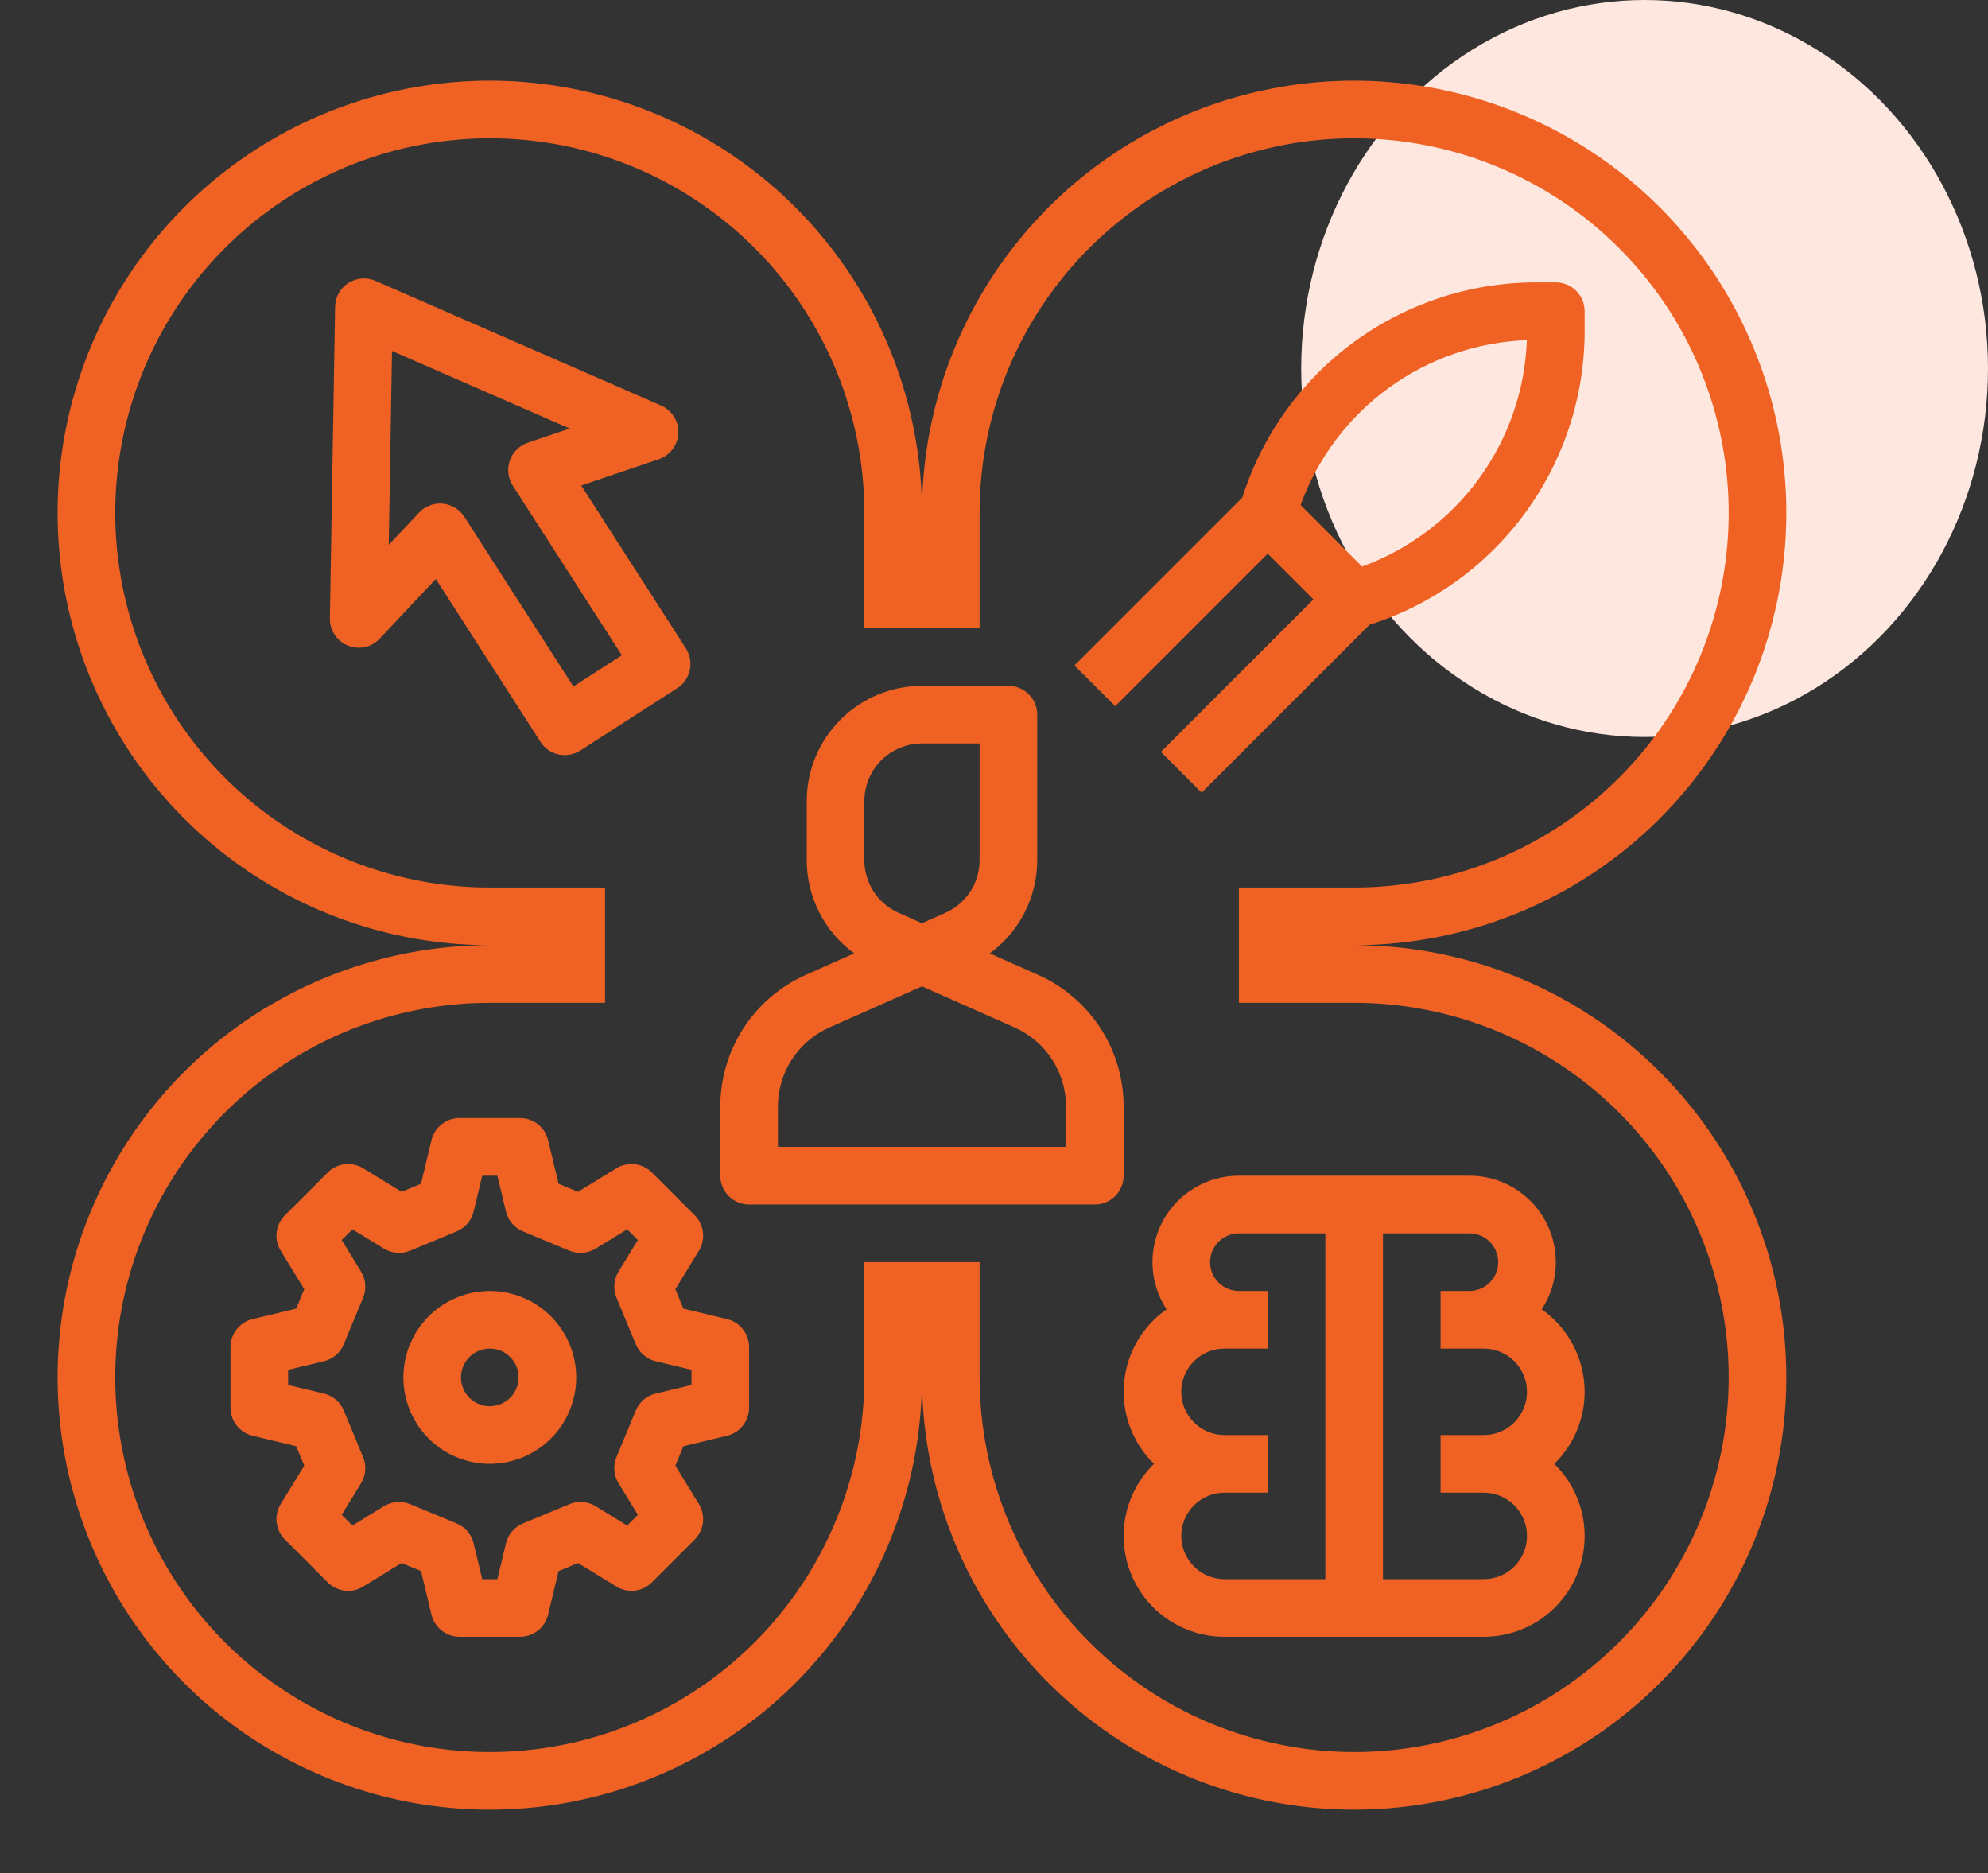<svg width="69" height="65" viewBox="0 0 69 65" fill="none" xmlns="http://www.w3.org/2000/svg">
<rect x="0" y="0" width="69" height="65" fill="#333333" stroke="none"/>
<ellipse cx="57.081" cy="12.788" rx="11.919" ry="12.788" fill="#FDE7DE"/>
<path d="M39 38.399C38.999 37.432 38.719 36.486 38.192 35.675C37.665 34.864 36.914 34.224 36.031 33.83L34.353 33.085C34.863 32.713 35.278 32.227 35.564 31.665C35.85 31.103 36 30.481 36 29.85V24.8C36 24.535 35.895 24.28 35.707 24.093C35.52 23.905 35.265 23.8 35 23.8H32C30.939 23.801 29.923 24.223 29.173 24.973C28.423 25.723 28.001 26.739 28 27.8V29.85C28 30.481 28.15 31.103 28.436 31.665C28.722 32.227 29.137 32.713 29.647 33.085L27.969 33.83C27.086 34.224 26.335 34.864 25.808 35.675C25.281 36.486 25.001 37.432 25 38.399V40.8C25 41.065 25.105 41.319 25.293 41.507C25.48 41.694 25.735 41.8 26 41.8H38C38.265 41.8 38.52 41.694 38.707 41.507C38.895 41.319 39 41.065 39 40.8V38.399ZM30 27.8C30.001 27.27 30.212 26.761 30.586 26.386C30.961 26.011 31.47 25.8 32 25.8H34V29.85C34 30.237 33.888 30.616 33.677 30.94C33.466 31.264 33.166 31.52 32.812 31.678L32 32.039L31.188 31.678C30.834 31.52 30.534 31.264 30.323 30.94C30.113 30.616 30 30.237 30 29.85V27.8ZM37 39.8H27V38.399C27 37.819 27.169 37.251 27.485 36.765C27.801 36.278 28.252 35.894 28.782 35.658L32 34.228L35.218 35.658C35.748 35.894 36.199 36.278 36.515 36.765C36.831 37.251 37 37.819 37 38.399V39.8Z" fill="#EF6224"/>
<path d="M47 32.8C49.967 32.8 52.867 31.92 55.334 30.272C57.8 28.624 59.723 26.281 60.858 23.54C61.993 20.799 62.291 17.783 61.712 14.873C61.133 11.964 59.704 9.291 57.607 7.193C55.509 5.095 52.836 3.667 49.926 3.088C47.017 2.509 44.001 2.806 41.26 3.942C38.519 5.077 36.176 7 34.528 9.466C32.88 11.933 32 14.833 32 17.8C32 14.833 31.12 11.933 29.472 9.466C27.824 7 25.481 5.077 22.74 3.942C19.999 2.806 16.983 2.509 14.074 3.088C11.164 3.667 8.491 5.095 6.393 7.193C4.296 9.291 2.867 11.964 2.288 14.873C1.709 17.783 2.006 20.799 3.142 23.54C4.277 26.281 6.2 28.624 8.666 30.272C11.133 31.92 14.033 32.8 17 32.8C14.033 32.8 11.133 33.679 8.666 35.328C6.2 36.976 4.277 39.319 3.142 42.06C2.006 44.8 1.709 47.816 2.288 50.726C2.867 53.636 4.296 56.309 6.393 58.406C8.491 60.504 11.164 61.933 14.074 62.512C16.983 63.09 19.999 62.793 22.74 61.658C25.481 60.523 27.824 58.6 29.472 56.133C31.12 53.667 32 50.767 32 47.8C32 50.767 32.88 53.667 34.528 56.133C36.176 58.6 38.519 60.523 41.26 61.658C44.001 62.793 47.017 63.09 49.926 62.512C52.836 61.933 55.509 60.504 57.607 58.406C59.704 56.309 61.133 53.636 61.712 50.726C62.291 47.816 61.993 44.8 60.858 42.06C59.723 39.319 57.8 36.976 55.334 35.328C52.867 33.679 49.967 32.8 47 32.8ZM47 60.8C43.553 60.796 40.249 59.425 37.812 56.988C35.375 54.551 34.004 51.246 34 47.8V43.8H30V47.8C30 50.371 29.238 52.884 27.809 55.022C26.381 57.16 24.35 58.826 21.975 59.81C19.599 60.794 16.986 61.052 14.464 60.55C11.942 60.048 9.626 58.81 7.808 56.992C5.99 55.174 4.751 52.858 4.25 50.336C3.748 47.814 4.006 45.2 4.99 42.825C5.974 40.45 7.64 38.419 9.778 36.991C11.915 35.562 14.429 34.8 17 34.8H21V30.8H17C14.429 30.8 11.915 30.037 9.778 28.609C7.64 27.18 5.974 25.15 4.99 22.775C4.006 20.399 3.748 17.785 4.25 15.264C4.751 12.742 5.99 10.425 7.808 8.607C9.626 6.789 11.942 5.551 14.464 5.05C16.986 4.548 19.599 4.805 21.975 5.789C24.35 6.773 26.381 8.44 27.809 10.577C29.238 12.715 30 15.229 30 17.8V21.8H34V17.8C34 15.229 34.762 12.715 36.191 10.577C37.619 8.44 39.65 6.773 42.025 5.789C44.401 4.805 47.014 4.548 49.536 5.05C52.058 5.551 54.374 6.789 56.192 8.607C58.011 10.425 59.249 12.742 59.75 15.264C60.252 17.785 59.994 20.399 59.01 22.775C58.026 25.15 56.36 27.18 54.222 28.609C52.085 30.037 49.571 30.8 47 30.8H43V34.8H47C50.448 34.8 53.754 36.169 56.192 38.607C58.63 41.045 60 44.352 60 47.8C60 51.248 58.63 54.554 56.192 56.992C53.754 59.43 50.448 60.8 47 60.8Z" fill="#EF6224"/>
<path d="M25.233 45.776L23.72 45.413L23.44 44.738L24.257 43.405C24.375 43.213 24.424 42.988 24.398 42.765C24.371 42.541 24.271 42.334 24.112 42.175L22.625 40.688C22.466 40.529 22.259 40.428 22.035 40.402C21.812 40.376 21.587 40.425 21.395 40.542L20.062 41.36L19.387 41.08L19.024 39.567C18.971 39.348 18.847 39.154 18.671 39.015C18.494 38.876 18.276 38.8 18.051 38.8H15.949C15.724 38.8 15.506 38.875 15.329 39.015C15.153 39.154 15.029 39.348 14.976 39.567L14.613 41.08L13.939 41.36L12.605 40.542C12.413 40.425 12.188 40.376 11.965 40.402C11.742 40.428 11.534 40.529 11.375 40.688L9.888 42.175C9.729 42.334 9.629 42.541 9.602 42.764C9.576 42.987 9.625 43.213 9.743 43.404L10.56 44.738L10.28 45.413L8.767 45.776C8.548 45.828 8.354 45.953 8.215 46.129C8.076 46.306 8 46.524 8 46.748V48.851C8 49.076 8.076 49.294 8.215 49.47C8.354 49.647 8.548 49.771 8.767 49.824L10.28 50.187L10.56 50.861L9.743 52.195C9.625 52.387 9.576 52.612 9.602 52.835C9.629 53.058 9.729 53.266 9.888 53.425L11.375 54.912C11.534 55.07 11.742 55.171 11.965 55.198C12.188 55.224 12.413 55.175 12.605 55.057L13.938 54.24L14.613 54.519L14.976 56.033C15.029 56.251 15.153 56.446 15.329 56.585C15.506 56.724 15.724 56.8 15.949 56.8H18.051C18.276 56.8 18.494 56.724 18.671 56.585C18.847 56.446 18.971 56.251 19.024 56.033L19.387 54.52L20.061 54.24L21.395 55.057C21.587 55.175 21.812 55.224 22.035 55.198C22.258 55.171 22.466 55.071 22.625 54.912L24.112 53.425C24.271 53.266 24.371 53.058 24.398 52.835C24.424 52.612 24.375 52.387 24.257 52.195L23.44 50.861L23.72 50.187L25.233 49.824C25.452 49.771 25.646 49.647 25.785 49.47C25.924 49.294 26 49.076 26 48.851V46.749C26 46.524 25.924 46.306 25.785 46.129C25.646 45.953 25.452 45.828 25.233 45.776ZM24 48.063L22.758 48.361C22.604 48.397 22.462 48.47 22.341 48.572C22.221 48.675 22.127 48.804 22.067 48.95L21.397 50.566C21.337 50.712 21.312 50.87 21.324 51.028C21.337 51.185 21.386 51.337 21.468 51.472L22.14 52.568L21.768 52.94L20.672 52.268C20.538 52.186 20.385 52.136 20.228 52.124C20.071 52.111 19.913 52.137 19.767 52.197L18.151 52.867C18.005 52.928 17.875 53.022 17.773 53.142C17.67 53.262 17.598 53.404 17.561 53.558L17.263 54.8H16.737L16.439 53.558C16.402 53.404 16.33 53.261 16.227 53.141C16.125 53.021 15.995 52.927 15.85 52.867L14.233 52.197C14.088 52.137 13.93 52.112 13.772 52.124C13.615 52.136 13.463 52.186 13.328 52.268L12.232 52.94L11.86 52.568L12.531 51.472C12.614 51.337 12.663 51.185 12.676 51.028C12.688 50.87 12.663 50.712 12.603 50.567L11.933 48.95C11.872 48.804 11.778 48.675 11.658 48.572C11.538 48.47 11.396 48.397 11.242 48.361L10 48.063V47.537L11.242 47.239C11.396 47.202 11.538 47.13 11.659 47.027C11.778 46.925 11.873 46.795 11.933 46.649L12.603 45.033C12.663 44.887 12.688 44.729 12.676 44.572C12.663 44.415 12.614 44.262 12.531 44.128L11.86 43.032L12.232 42.66L13.328 43.331C13.463 43.414 13.615 43.463 13.772 43.476C13.929 43.488 14.087 43.463 14.233 43.403L15.85 42.733C15.995 42.672 16.125 42.578 16.227 42.458C16.33 42.338 16.402 42.195 16.439 42.042L16.737 40.8H17.263L17.561 42.042C17.598 42.196 17.67 42.338 17.773 42.458C17.875 42.578 18.005 42.672 18.15 42.733L19.767 43.403C19.912 43.463 20.07 43.488 20.228 43.476C20.385 43.463 20.537 43.414 20.672 43.331L21.768 42.66L22.14 43.032L21.468 44.128C21.386 44.262 21.337 44.414 21.324 44.572C21.312 44.729 21.337 44.887 21.397 45.033L22.067 46.649C22.128 46.795 22.222 46.925 22.342 47.027C22.462 47.13 22.604 47.202 22.758 47.239L24 47.537V48.063Z" fill="#EF6224"/>
<path d="M17 44.8C16.407 44.8 15.827 44.976 15.334 45.305C14.84 45.635 14.456 46.103 14.229 46.652C14.002 47.2 13.942 47.803 14.058 48.385C14.174 48.967 14.459 49.502 14.879 49.921C15.298 50.341 15.833 50.626 16.415 50.742C16.997 50.858 17.6 50.798 18.148 50.571C18.696 50.344 19.165 49.96 19.495 49.467C19.824 48.973 20 48.393 20 47.8C19.999 47.004 19.683 46.242 19.12 45.679C18.558 45.117 17.796 44.801 17 44.8ZM17 48.8C16.802 48.8 16.609 48.741 16.445 48.631C16.28 48.521 16.152 48.365 16.076 48.182C16.001 48 15.981 47.799 16.019 47.605C16.058 47.411 16.153 47.233 16.293 47.093C16.433 46.953 16.611 46.858 16.805 46.819C16.999 46.78 17.2 46.8 17.383 46.876C17.566 46.952 17.722 47.08 17.832 47.244C17.942 47.409 18 47.602 18 47.8C18 48.065 17.894 48.319 17.707 48.507C17.52 48.694 17.265 48.799 17 48.8ZM23.942 23.253C23.97 23.125 23.972 22.992 23.949 22.863C23.925 22.734 23.877 22.61 23.806 22.5L20.173 16.848L22.865 15.937C23.056 15.872 23.224 15.751 23.345 15.589C23.466 15.428 23.535 15.234 23.544 15.032C23.552 14.83 23.5 14.631 23.393 14.46C23.286 14.289 23.13 14.154 22.945 14.073L13.031 9.746C12.88 9.68 12.715 9.653 12.551 9.666C12.387 9.679 12.229 9.732 12.09 9.821C11.952 9.91 11.837 10.032 11.757 10.176C11.677 10.32 11.634 10.481 11.631 10.646L11.45 21.461C11.447 21.663 11.505 21.861 11.616 22.029C11.727 22.198 11.887 22.328 12.074 22.404C12.261 22.48 12.467 22.498 12.664 22.455C12.861 22.412 13.041 22.31 13.179 22.163L15.126 20.092L18.759 25.744C18.83 25.855 18.922 25.95 19.03 26.025C19.137 26.1 19.259 26.153 19.387 26.181C19.516 26.209 19.648 26.211 19.777 26.188C19.907 26.164 20.03 26.116 20.141 26.045L23.506 23.882C23.729 23.738 23.886 23.512 23.942 23.253ZM19.901 23.822L16.116 17.933C16.033 17.805 15.923 17.698 15.793 17.619C15.663 17.54 15.517 17.492 15.366 17.478C15.335 17.475 15.305 17.474 15.274 17.474C15.138 17.474 15.002 17.502 14.877 17.556C14.752 17.61 14.639 17.689 14.546 17.789L13.493 18.908L13.606 12.179L19.774 14.871L18.319 15.364C18.175 15.412 18.044 15.493 17.936 15.6C17.828 15.707 17.745 15.837 17.695 15.981C17.645 16.124 17.628 16.277 17.646 16.428C17.664 16.579 17.716 16.724 17.798 16.852L21.583 22.74L19.901 23.822ZM44 19.214L45.586 20.8L40.293 26.093L41.707 27.507L47.532 21.682C49.693 20.998 51.581 19.645 52.923 17.818C54.265 15.992 54.993 13.786 55 11.52V10.8C55 10.535 54.895 10.28 54.707 10.093C54.52 9.905 54.265 9.8 54 9.8H53.28C51.014 9.807 48.808 10.535 46.982 11.877C45.155 13.219 43.802 15.107 43.118 17.268L37.293 23.093L38.707 24.507L44 19.214ZM52.995 11.805C52.932 13.535 52.354 15.207 51.335 16.606C50.316 18.006 48.902 19.069 47.274 19.66L45.141 17.526C45.731 15.898 46.794 14.485 48.194 13.465C49.593 12.446 51.265 11.868 52.995 11.805ZM55 48.3C55 47.738 54.865 47.185 54.605 46.687C54.346 46.189 53.971 45.761 53.511 45.438C53.807 44.986 53.975 44.462 53.998 43.922C54.02 43.382 53.896 42.846 53.639 42.37C53.381 41.895 53 41.498 52.536 41.222C52.071 40.945 51.541 40.799 51 40.8H43C42.46 40.799 41.929 40.945 41.465 41.222C41 41.498 40.619 41.895 40.362 42.37C40.105 42.846 39.98 43.382 40.003 43.922C40.025 44.462 40.193 44.986 40.489 45.438C40.068 45.733 39.718 46.117 39.462 46.562C39.207 47.008 39.053 47.505 39.012 48.017C38.97 48.529 39.042 49.044 39.222 49.525C39.402 50.006 39.686 50.441 40.054 50.8C39.556 51.286 39.215 51.909 39.073 52.59C38.932 53.271 38.996 53.978 39.259 54.623C39.522 55.267 39.97 55.818 40.547 56.206C41.125 56.593 41.805 56.8 42.5 56.8H51.5C52.196 56.8 52.876 56.593 53.453 56.206C54.03 55.818 54.479 55.267 54.741 54.623C55.004 53.978 55.069 53.271 54.927 52.59C54.785 51.909 54.444 51.286 53.947 50.8C54.28 50.474 54.545 50.086 54.726 49.656C54.907 49.227 55 48.766 55 48.3ZM41 53.3C41.001 52.902 41.159 52.521 41.44 52.24C41.721 51.958 42.102 51.8 42.5 51.8H44V49.8H42.5C42.102 49.8 41.721 49.642 41.44 49.36C41.158 49.079 41 48.698 41 48.3C41 47.902 41.158 47.52 41.44 47.239C41.721 46.958 42.102 46.8 42.5 46.8H44V44.8H43C42.735 44.8 42.481 44.694 42.293 44.507C42.106 44.319 42 44.065 42 43.8C42 43.535 42.106 43.28 42.293 43.093C42.481 42.905 42.735 42.8 43 42.8H46V54.8H42.5C42.102 54.799 41.721 54.641 41.44 54.36C41.159 54.079 41.001 53.697 41 53.3ZM51.5 51.8C51.898 51.8 52.28 51.958 52.561 52.239C52.842 52.52 53 52.902 53 53.3C53 53.698 52.842 54.079 52.561 54.36C52.28 54.642 51.898 54.8 51.5 54.8H48V42.8H51C51.265 42.8 51.52 42.905 51.707 43.093C51.895 43.28 52 43.535 52 43.8C52 44.065 51.895 44.319 51.707 44.507C51.52 44.694 51.265 44.8 51 44.8H50V46.8H51.5C51.898 46.8 52.28 46.958 52.561 47.239C52.842 47.52 53 47.902 53 48.3C53 48.698 52.842 49.079 52.561 49.36C52.28 49.642 51.898 49.8 51.5 49.8H50V51.8H51.5Z" fill="#EF6224"/>
</svg>
